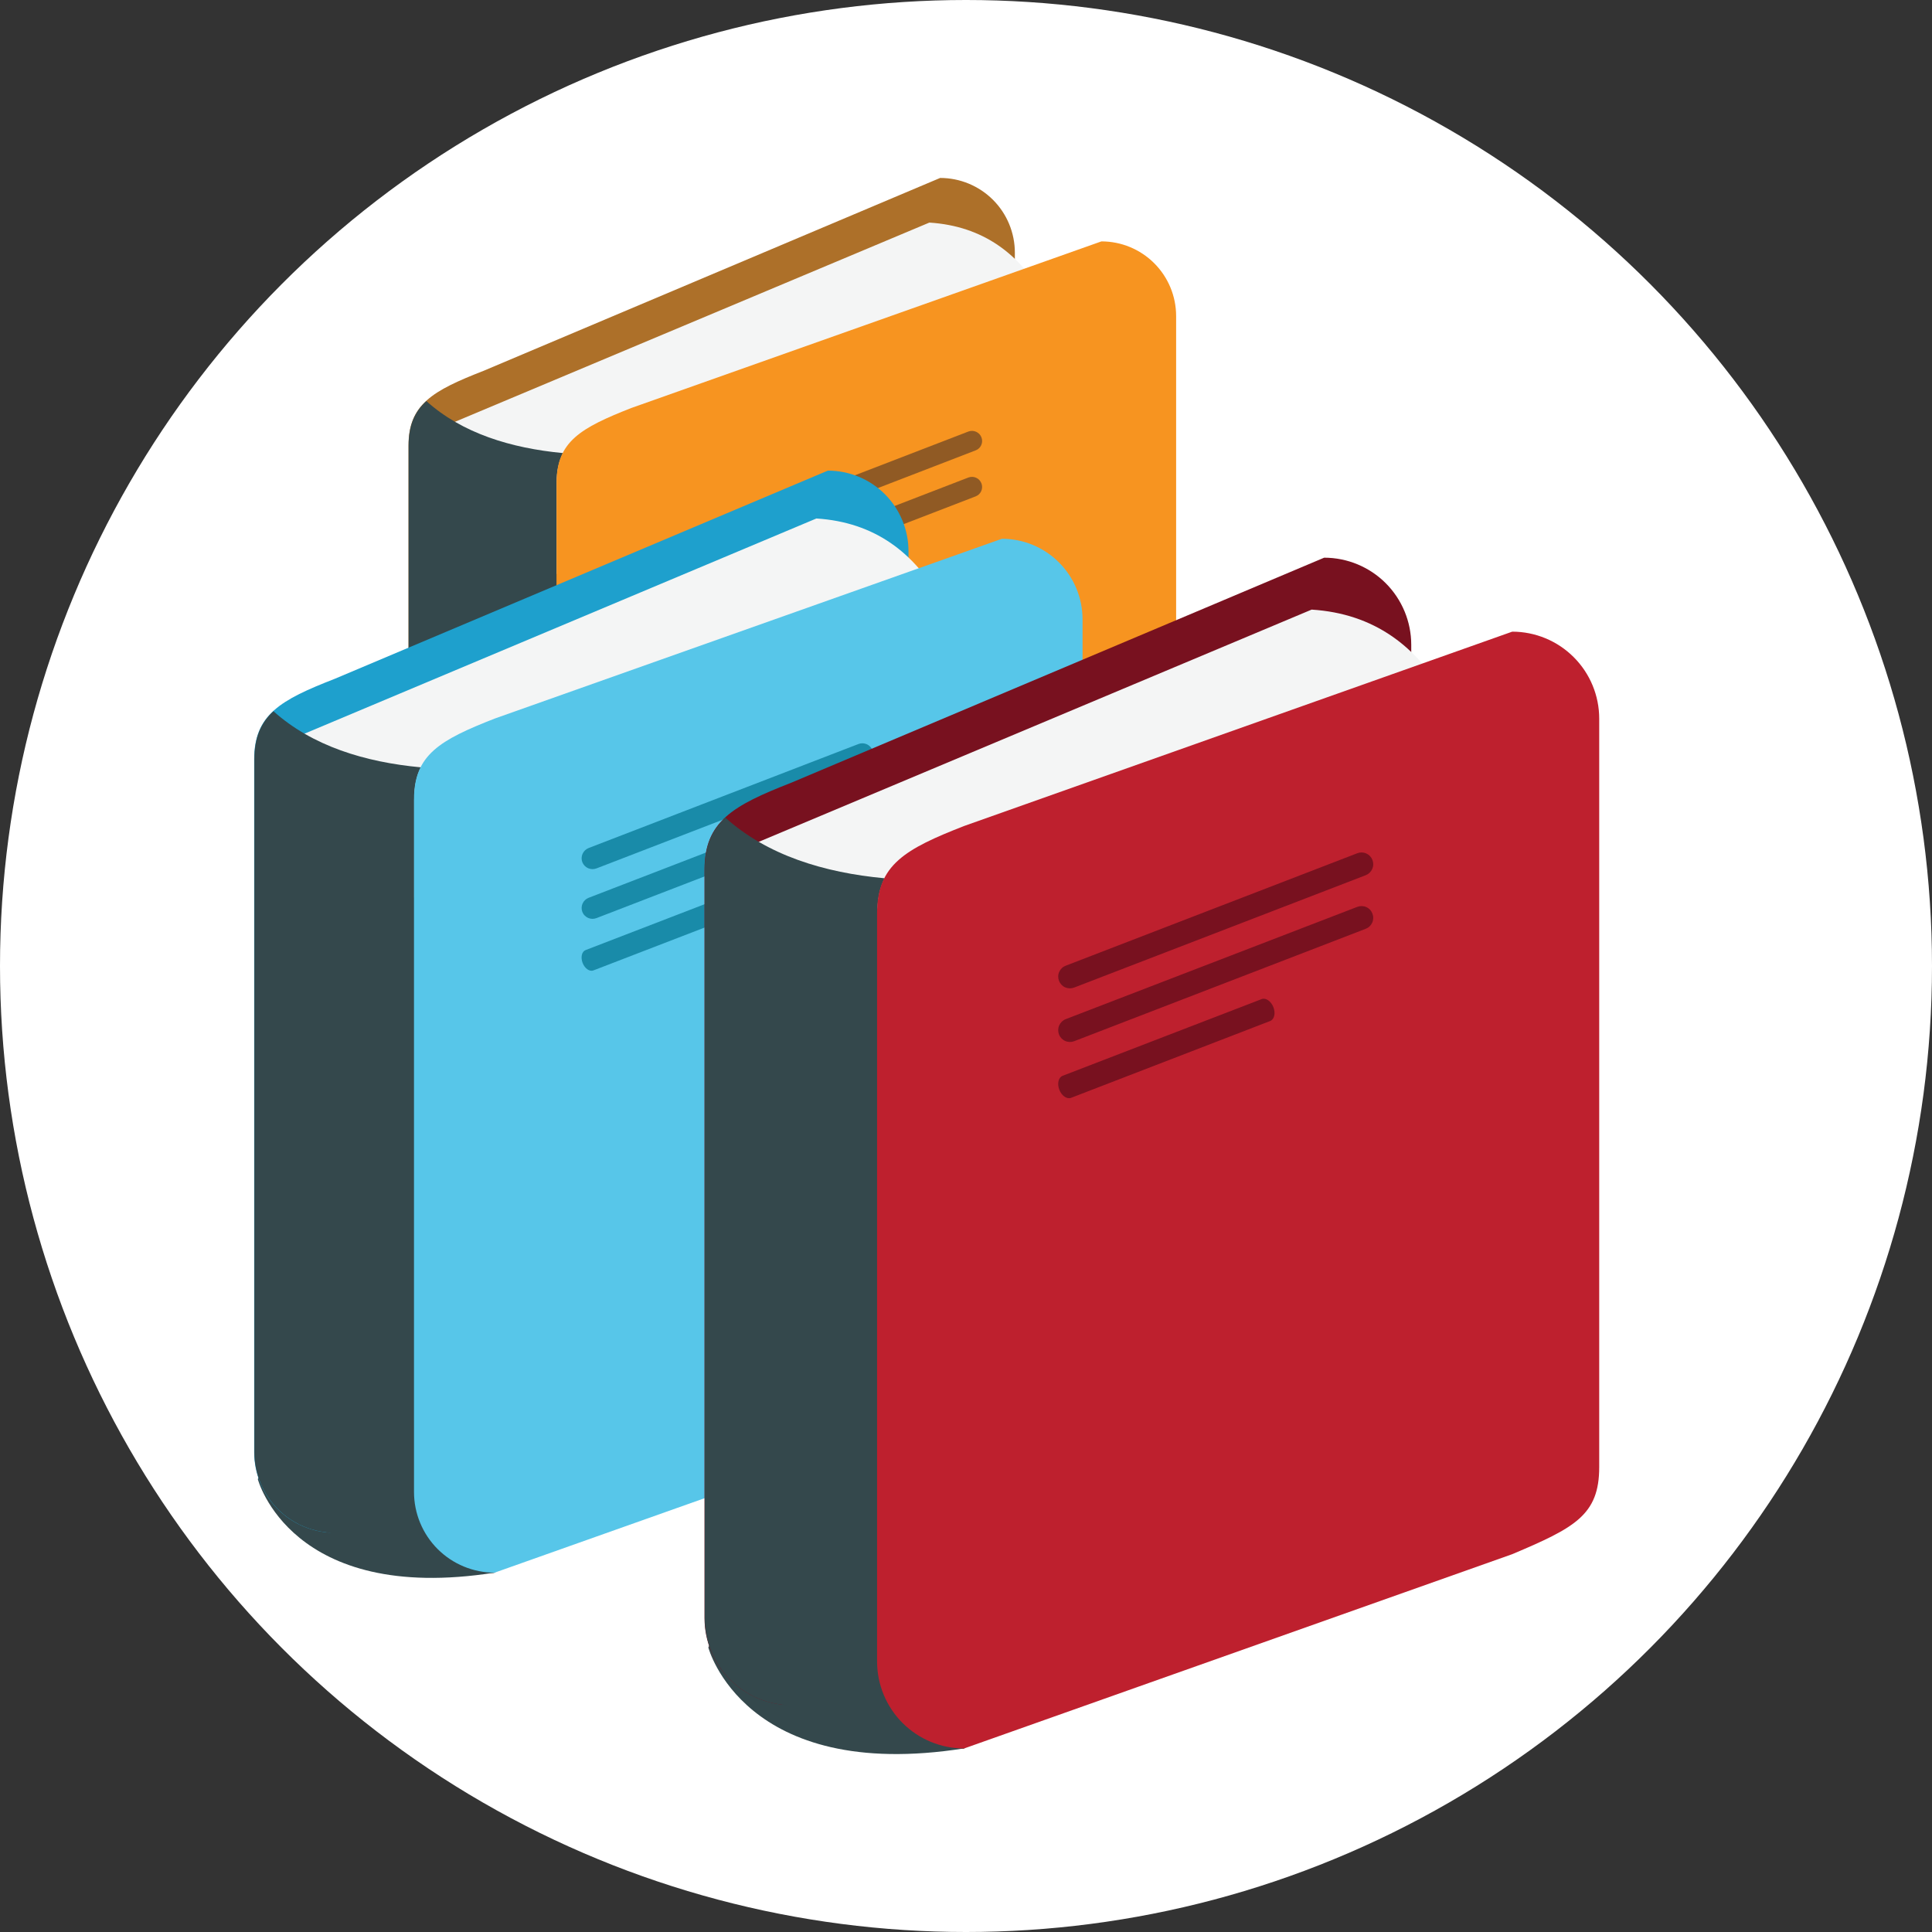 <svg width="76" height="76" viewBox="0 0 76 76" fill="none" xmlns="http://www.w3.org/2000/svg">
<rect x="0" y="0" width="76" height="76" fill="#333333" stroke="none"/>
<circle cx="38" cy="38" r="38" fill="white"/>
<path d="M16.198 43.782C16.198 43.782 17.387 48.36 24.833 47.189L26.098 44.125L23.955 41.797L18.03 39.842L16.198 43.782Z" fill="#34484C"/>
<path d="M39.92 35.197C39.92 36.818 39.086 37.247 36.982 38.135L19.008 45.725C18.622 45.725 18.24 45.649 17.883 45.502C17.526 45.354 17.202 45.137 16.929 44.864C16.656 44.591 16.44 44.267 16.293 43.91C16.145 43.553 16.069 43.171 16.07 42.785V17.528C16.07 15.906 17.024 15.368 19.008 14.593L36.983 7C37.762 7 38.51 7.31 39.061 7.86C39.612 8.411 39.922 9.159 39.922 9.938V35.198" fill="#AD7029"/>
<path d="M17.701 45.419C17.701 45.419 24.441 47.349 24.835 47.187C25.227 47.017 24.581 44.263 24.581 44.263L22.146 41.64L19.876 41.534L19.477 42.1L17.701 45.419Z" fill="#34484C"/>
<path d="M36.558 8.756L16.616 17.131L17.551 22.5L20.518 22.797L30.427 21.202L36.586 17.975L41.118 11.765C40.13 9.99 38.673 8.891 36.558 8.756Z" fill="#F4F5F5"/>
<path d="M21.897 18.99C21.897 18.518 21.985 18.141 22.145 17.823C20.103 17.631 18.175 17.042 16.771 15.776C16.303 16.205 16.073 16.736 16.073 17.532V42.79C16.073 43.569 16.383 44.316 16.934 44.867C17.485 45.418 18.232 45.728 19.011 45.728L21.911 44.504C21.905 44.416 21.896 44.336 21.896 44.248L21.897 18.99Z" fill="#34484C"/>
<path d="M46.266 37.69C46.266 39.315 45.431 39.74 43.326 40.63L24.833 47.187C24.053 47.187 23.306 46.877 22.754 46.326C22.203 45.775 21.893 45.028 21.893 44.248V18.99C21.893 17.37 22.848 16.83 24.833 16.05L43.326 9.496C44.105 9.495 44.852 9.804 45.404 10.355C45.955 10.905 46.265 11.652 46.266 12.431V37.69Z" fill="#F79420"/>
<path d="M38.607 17.203C38.626 17.252 38.636 17.303 38.635 17.356C38.634 17.408 38.622 17.459 38.601 17.507C38.58 17.555 38.55 17.598 38.512 17.634C38.474 17.67 38.429 17.698 38.38 17.716L28.544 21.51C28.445 21.548 28.336 21.546 28.239 21.503C28.143 21.461 28.067 21.382 28.028 21.284C27.99 21.186 27.993 21.076 28.035 20.98C28.078 20.884 28.156 20.808 28.254 20.769L38.094 16.975C38.192 16.938 38.301 16.941 38.397 16.984C38.493 17.026 38.569 17.105 38.607 17.203ZM38.607 19.013C38.626 19.062 38.635 19.113 38.634 19.166C38.633 19.218 38.621 19.269 38.6 19.317C38.579 19.364 38.549 19.407 38.511 19.443C38.473 19.479 38.429 19.507 38.38 19.526L28.544 23.318C28.495 23.337 28.444 23.346 28.392 23.345C28.34 23.344 28.288 23.333 28.241 23.312C28.193 23.292 28.15 23.262 28.113 23.224C28.077 23.187 28.049 23.142 28.03 23.094C28.011 23.046 28.002 22.994 28.003 22.942C28.003 22.89 28.015 22.838 28.035 22.791C28.056 22.743 28.086 22.7 28.124 22.664C28.161 22.627 28.206 22.599 28.254 22.58L38.094 18.784C38.193 18.747 38.302 18.75 38.398 18.793C38.494 18.836 38.569 18.916 38.607 19.014M35.263 22.17C35.343 22.374 35.294 22.587 35.154 22.64L28.436 25.23C28.296 25.284 28.12 25.16 28.038 24.956C27.961 24.752 28.013 24.539 28.151 24.486L34.869 21.898C35.005 21.846 35.186 21.964 35.263 22.17Z" fill="#905A24"/>
<path d="M10.142 58.185C10.142 58.185 11.424 63.126 19.456 61.864L20.823 58.556L18.513 56.045L12.114 53.935L10.142 58.185Z" fill="#34484C"/>
<path d="M35.738 48.938C35.738 50.687 34.838 51.147 32.566 52.108L13.17 60.296C12.753 60.296 12.341 60.214 11.956 60.055C11.571 59.896 11.221 59.662 10.927 59.367C10.632 59.073 10.398 58.723 10.239 58.338C10.08 57.953 9.998 57.541 9.998 57.124V29.875C9.998 28.118 11.026 27.537 13.17 26.702L32.566 18.513C32.982 18.513 33.395 18.595 33.779 18.754C34.164 18.913 34.514 19.146 34.809 19.44C35.103 19.735 35.337 20.084 35.496 20.469C35.656 20.853 35.738 21.266 35.738 21.682V48.938Z" fill="#1EA0CD"/>
<path d="M11.763 59.958C11.763 59.958 19.035 62.045 19.454 61.867C19.88 61.685 19.184 58.713 19.184 58.713L16.554 55.879L14.108 55.769L13.678 56.378L11.76 59.958" fill="#34484C"/>
<path d="M32.114 20.396L10.6 29.44L11.607 35.23L14.807 35.55L25.499 33.827L32.145 30.346L37.036 23.645C35.968 21.729 34.396 20.541 32.116 20.396" fill="#F4F5F5"/>
<path d="M16.295 31.443C16.295 30.938 16.381 30.529 16.556 30.185C14.356 29.981 12.278 29.345 10.756 27.976C10.256 28.44 10.006 29.016 10.006 29.876V57.124C10.005 57.541 10.087 57.953 10.246 58.338C10.405 58.723 10.639 59.073 10.933 59.367C11.228 59.662 11.577 59.896 11.962 60.055C12.347 60.214 12.759 60.296 13.176 60.296L16.306 58.976C16.298 58.884 16.294 58.791 16.293 58.699V31.443H16.295Z" fill="#34484C"/>
<path d="M42.585 51.617C42.585 53.368 41.687 53.827 39.413 54.787L19.457 61.865C18.616 61.864 17.81 61.53 17.215 60.935C16.621 60.34 16.287 59.534 16.286 58.693V31.438C16.286 29.688 17.318 29.106 19.457 28.268L39.413 21.194C39.83 21.194 40.242 21.276 40.627 21.435C41.012 21.595 41.362 21.828 41.656 22.123C41.951 22.417 42.184 22.767 42.344 23.152C42.503 23.537 42.585 23.949 42.585 24.366V51.617Z" fill="#57C6E9"/>
<path d="M34.322 29.513C34.342 29.566 34.352 29.622 34.351 29.678C34.349 29.734 34.337 29.79 34.314 29.841C34.291 29.893 34.258 29.94 34.218 29.978C34.177 30.017 34.129 30.048 34.076 30.068L23.466 34.16C23.36 34.201 23.242 34.199 23.137 34.154C23.033 34.108 22.951 34.024 22.908 33.918C22.867 33.811 22.87 33.692 22.917 33.587C22.963 33.483 23.049 33.401 23.156 33.359L33.766 29.269C33.819 29.248 33.874 29.238 33.931 29.239C33.987 29.24 34.043 29.253 34.095 29.275C34.146 29.298 34.193 29.331 34.232 29.372C34.271 29.412 34.302 29.46 34.322 29.513ZM34.322 31.471C34.362 31.577 34.359 31.695 34.313 31.798C34.267 31.902 34.182 31.983 34.076 32.024L23.466 36.115C23.413 36.136 23.357 36.146 23.301 36.145C23.244 36.144 23.188 36.132 23.137 36.109C23.085 36.087 23.038 36.054 22.999 36.013C22.959 35.973 22.929 35.925 22.908 35.872C22.867 35.766 22.871 35.647 22.917 35.543C22.964 35.439 23.049 35.358 23.156 35.317L33.766 31.225C33.819 31.204 33.875 31.194 33.931 31.196C33.988 31.197 34.044 31.209 34.095 31.232C34.147 31.255 34.194 31.288 34.233 31.329C34.271 31.37 34.302 31.418 34.322 31.471ZM30.714 34.874C30.798 35.096 30.746 35.322 30.595 35.378L23.345 38.173C23.195 38.233 23.006 38.101 22.919 37.881C22.834 37.657 22.885 37.431 23.036 37.374L30.285 34.579C30.438 34.524 30.629 34.655 30.714 34.874Z" fill="#198BA9"/>
<path d="M27.864 64.807C27.864 64.807 29.254 70.142 37.931 68.777L39.409 65.205L36.912 62.494L30 60.213L27.864 64.807Z" fill="#34484C"/>
<path d="M55.515 54.805C55.515 56.695 54.545 57.194 52.089 58.228L31.139 67.075C30.231 67.075 29.36 66.714 28.718 66.072C28.075 65.43 27.714 64.559 27.714 63.651V34.21C27.714 32.318 28.825 31.688 31.139 30.785L52.089 21.938C52.997 21.938 53.868 22.299 54.511 22.941C55.153 23.584 55.514 24.455 55.515 25.363V54.805Z" fill="#78111F"/>
<path d="M29.617 66.719C29.617 66.719 37.474 68.97 37.931 68.776C38.388 68.582 37.638 65.373 37.638 65.373L34.798 62.311L32.153 62.188L31.688 62.85L29.618 66.72" fill="#34484C"/>
<path d="M51.597 23.98L28.35 33.745L29.442 40.005L32.902 40.347L44.444 38.489L51.624 34.725L56.909 27.49C55.751 25.42 54.056 24.136 51.591 23.98" fill="#F4F5F5"/>
<path d="M34.514 35.909C34.514 35.364 34.611 34.924 34.797 34.549C32.417 34.329 30.173 33.641 28.533 32.163C27.991 32.664 27.721 33.286 27.721 34.213V63.653C27.721 64.103 27.81 64.548 27.982 64.964C28.154 65.38 28.407 65.757 28.725 66.075C29.043 66.393 29.421 66.646 29.837 66.818C30.253 66.99 30.698 67.078 31.148 67.078L34.528 65.65C34.519 65.552 34.515 65.453 34.514 65.354V35.909Z" fill="#34484C"/>
<path d="M62.909 57.714C62.909 59.604 61.939 60.1 59.486 61.138L37.927 68.78C37.019 68.781 36.149 68.421 35.506 67.779C34.864 67.138 34.503 66.268 34.502 65.36V35.912C34.502 34.022 35.613 33.395 37.927 32.492L59.487 24.848C60.394 24.848 61.265 25.209 61.906 25.851C62.548 26.492 62.909 27.363 62.909 28.27V57.714Z" fill="#BE202E"/>
<path d="M53.988 33.827C54.01 33.884 54.021 33.945 54.02 34.006C54.019 34.067 54.005 34.127 53.981 34.183C53.956 34.239 53.921 34.289 53.876 34.332C53.832 34.374 53.78 34.407 53.723 34.429L42.257 38.847C42.201 38.869 42.14 38.88 42.08 38.879C42.019 38.878 41.959 38.865 41.904 38.841C41.848 38.817 41.798 38.782 41.756 38.738C41.714 38.694 41.681 38.642 41.659 38.586C41.637 38.529 41.626 38.469 41.627 38.408C41.628 38.347 41.641 38.287 41.666 38.232C41.691 38.176 41.726 38.126 41.77 38.084C41.814 38.042 41.866 38.01 41.923 37.988L53.39 33.565C53.504 33.52 53.631 33.523 53.743 33.572C53.855 33.621 53.943 33.713 53.988 33.827ZM53.988 35.94C54.01 35.997 54.021 36.057 54.019 36.118C54.018 36.178 54.005 36.238 53.98 36.294C53.955 36.349 53.92 36.399 53.876 36.441C53.832 36.483 53.78 36.515 53.723 36.537L42.256 40.958C42.142 41.002 42.014 40.999 41.902 40.949C41.79 40.9 41.702 40.807 41.658 40.693C41.614 40.578 41.616 40.45 41.666 40.337C41.715 40.225 41.807 40.136 41.922 40.091L53.389 35.675C53.446 35.653 53.506 35.642 53.568 35.643C53.629 35.644 53.689 35.657 53.745 35.682C53.8 35.706 53.851 35.742 53.893 35.786C53.935 35.831 53.966 35.883 53.988 35.94ZM50.093 39.62C50.185 39.858 50.129 40.104 49.962 40.165L42.133 43.186C41.968 43.248 41.762 43.106 41.671 42.867C41.578 42.63 41.635 42.382 41.801 42.319L49.63 39.302C49.791 39.239 49.997 39.38 50.093 39.62Z" fill="#78111F"/>
</svg>
